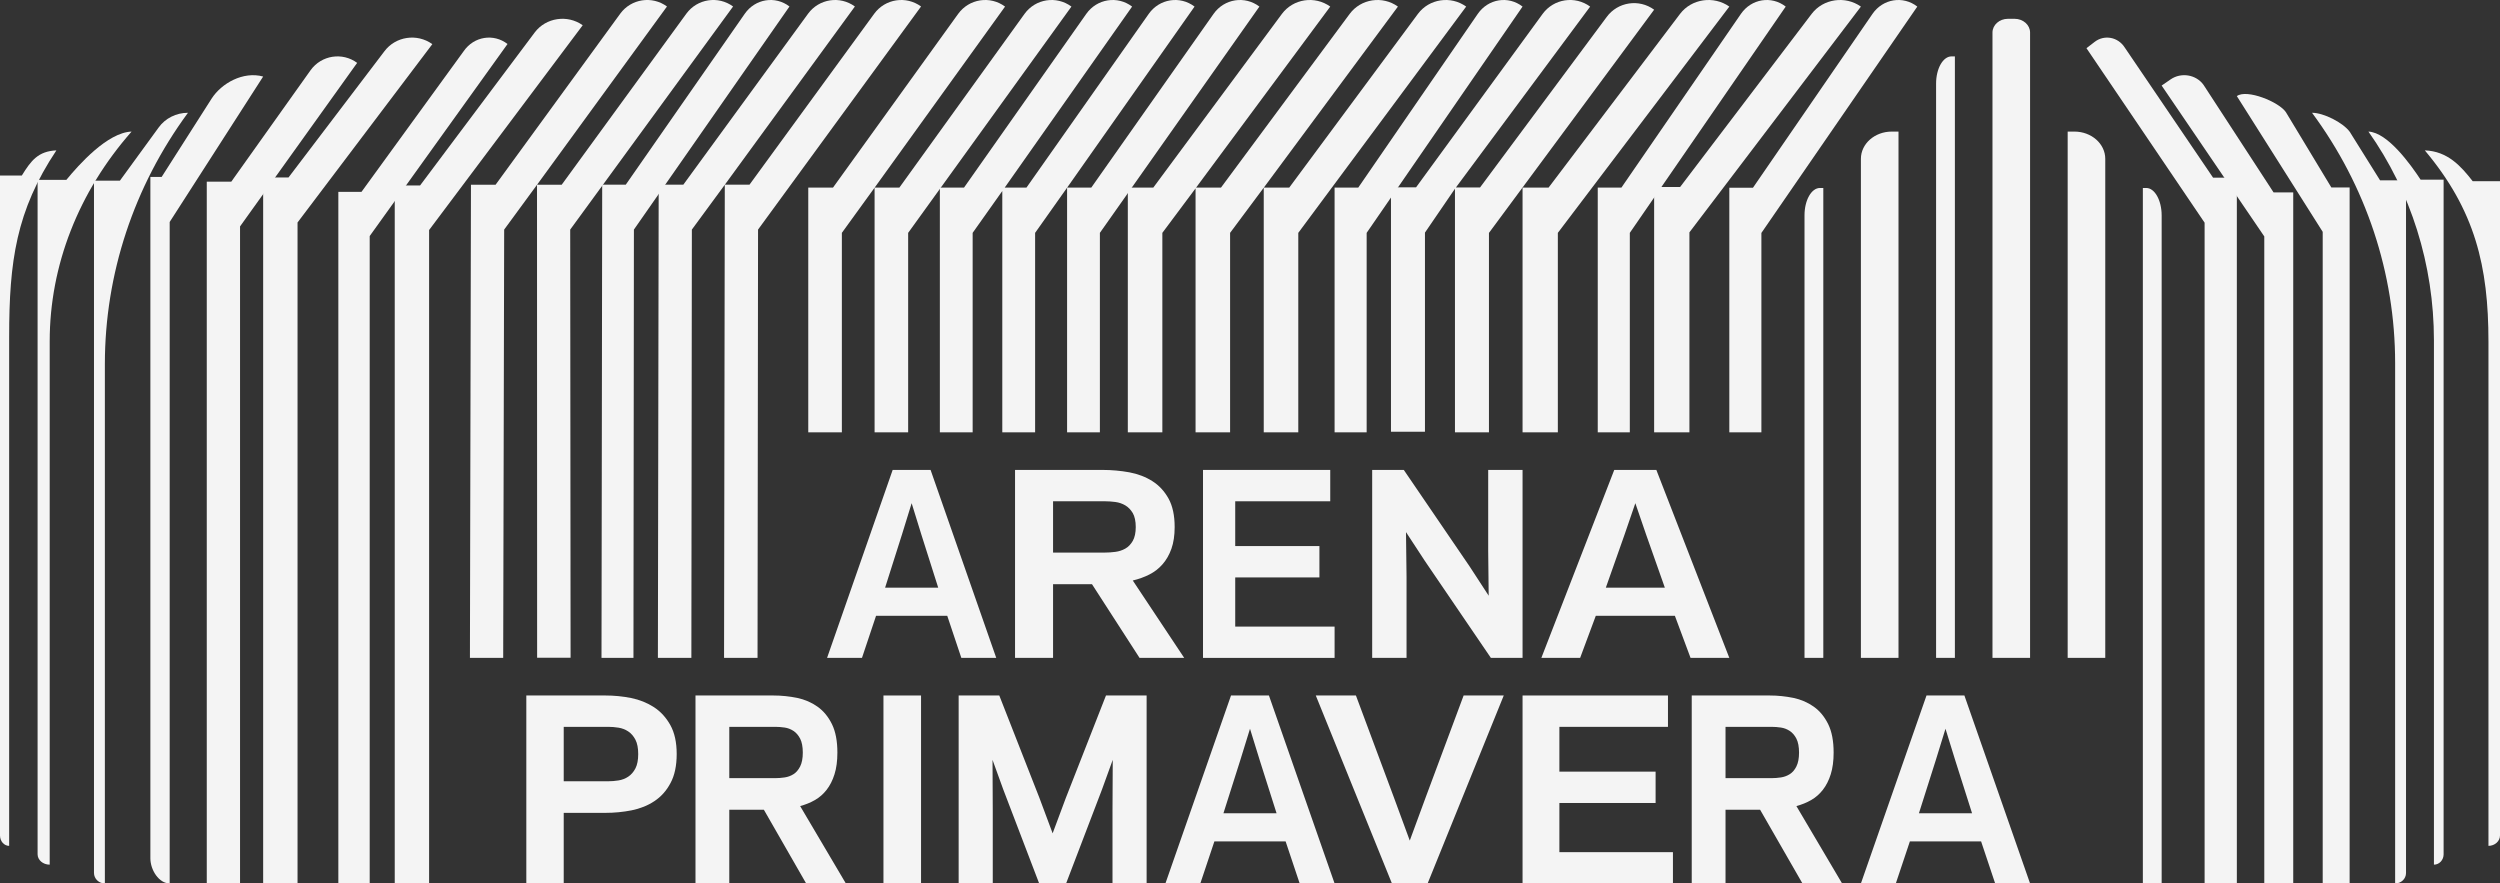 <?xml version="1.0" encoding="UTF-8"?> <svg xmlns="http://www.w3.org/2000/svg" width="133" height="47" viewBox="0 0 133 47" fill="none"><rect x="0" y="0" width="133" height="47" fill="#333333" stroke="none"/><path d="M47.49 25H49.507L53 35H51.143L50.394 32.761H46.606L45.857 35H44L47.49 25ZM47.983 28.442L47.087 31.265H49.913L49.017 28.442L48.5 26.77L47.983 28.442Z" fill="#F4F4F4"></path><path d="M56.023 35H54V25H58.658C59.148 25 59.623 25.045 60.084 25.128C60.541 25.214 60.948 25.37 61.304 25.596C61.664 25.823 61.949 26.132 62.168 26.527C62.384 26.92 62.492 27.424 62.492 28.039C62.492 28.482 62.435 28.868 62.32 29.193C62.204 29.518 62.046 29.793 61.848 30.019C61.65 30.245 61.416 30.427 61.146 30.564C60.876 30.701 60.581 30.807 60.264 30.883L63 35H60.624L58.093 31.078H56.023V35ZM58.788 29.397C58.961 29.397 59.144 29.385 59.339 29.359C59.53 29.334 59.706 29.276 59.864 29.187C60.026 29.098 60.156 28.96 60.264 28.776C60.368 28.591 60.422 28.345 60.422 28.039C60.422 27.733 60.368 27.474 60.264 27.296C60.156 27.117 60.026 26.98 59.864 26.885C59.706 26.792 59.53 26.732 59.339 26.706C59.144 26.68 58.961 26.668 58.788 26.668H56.023V29.397H58.788Z" fill="#F4F4F4"></path><path d="M70.769 25V26.668H65.714V29.051H70.193V30.719H65.714V33.335H71V35H64V25H70.769Z" fill="#F4F4F4"></path><path d="M75.805 29.845L74.799 28.308L74.828 30.703V35H73V25H74.682L78.195 30.151L79.198 31.692L79.172 29.294V25H81V35H79.315L75.805 29.845Z" fill="#F4F4F4"></path><path d="M85.878 25H88.118L92 35H89.937L89.104 32.761H84.896L84.063 35H82L85.878 25ZM86.426 28.442L85.43 31.265H88.57L87.574 28.442L87 26.77L86.426 28.442Z" fill="#F4F4F4"></path><path d="M29.99 47H28V37H32.207C32.67 37 33.126 37.045 33.575 37.134C34.027 37.226 34.43 37.389 34.791 37.622C35.152 37.858 35.441 38.177 35.664 38.578C35.887 38.98 36 39.49 36 40.115C36 40.74 35.89 41.254 35.671 41.659C35.456 42.067 35.169 42.386 34.812 42.622C34.459 42.858 34.052 43.017 33.6 43.11C33.144 43.199 32.684 43.244 32.221 43.244H29.99V47ZM33.953 40.115C33.953 39.8 33.904 39.545 33.805 39.353C33.706 39.162 33.575 39.012 33.419 38.91C33.264 38.808 33.091 38.741 32.903 38.712C32.712 38.681 32.532 38.668 32.362 38.668H29.99V41.563H32.362C32.532 41.563 32.712 41.55 32.903 41.519C33.091 41.49 33.264 41.423 33.419 41.321C33.575 41.219 33.706 41.069 33.805 40.878C33.904 40.686 33.953 40.431 33.953 40.115Z" fill="#F4F4F4"></path><path d="M38.798 47H37V37H41.141C41.576 37 41.998 37.045 42.408 37.128C42.814 37.214 43.176 37.37 43.493 37.596C43.813 37.823 44.066 38.132 44.261 38.527C44.453 38.92 44.549 39.423 44.549 40.039C44.549 40.482 44.498 40.868 44.395 41.193C44.293 41.519 44.152 41.793 43.976 42.019C43.8 42.245 43.592 42.427 43.352 42.564C43.112 42.702 42.85 42.807 42.568 42.883L45 47H42.888L40.638 43.078H38.798V47ZM41.256 41.397C41.41 41.397 41.573 41.385 41.746 41.359C41.915 41.334 42.072 41.276 42.213 41.187C42.357 41.098 42.472 40.961 42.568 40.776C42.661 40.591 42.709 40.345 42.709 40.039C42.709 39.733 42.661 39.474 42.568 39.296C42.472 39.114 42.357 38.98 42.213 38.885C42.072 38.792 41.915 38.731 41.746 38.706C41.573 38.681 41.41 38.668 41.256 38.668H38.798V41.397H41.256Z" fill="#F4F4F4"></path><path d="M49 37H47V47H49V37Z" fill="#F4F4F4"></path><path d="M55.284 47L53.373 41.998L52.802 40.423L52.815 43.179V47H51V37H53.162L55.297 42.448L56 44.333L56.703 42.448L58.838 37H61V47H59.185V43.179L59.198 40.423L58.627 41.998L56.716 47H55.284Z" fill="#F4F4F4"></path><path d="M65.49 37H67.507L71 47H69.143L68.394 44.761H64.606L63.857 47H62L65.49 37ZM65.983 40.443L65.087 43.265H67.913L67.017 40.443L66.5 38.77L65.983 40.443Z" fill="#F4F4F4"></path><path d="M75 44.719L75.853 42.401L77.865 37H80L75.949 47H74.051L70 37H72.135L74.147 42.401L75 44.719Z" fill="#F4F4F4"></path><path d="M88.736 37V38.668H82.959V41.051H88.078V42.719H82.959V45.335H89V47H81V37H88.736Z" fill="#F4F4F4"></path><path d="M91.798 47H90V37H94.141C94.579 37 94.998 37.045 95.408 37.128C95.814 37.214 96.176 37.37 96.493 37.596C96.813 37.823 97.066 38.132 97.261 38.527C97.453 38.92 97.549 39.423 97.549 40.039C97.549 40.482 97.498 40.868 97.395 41.193C97.293 41.519 97.152 41.793 96.976 42.019C96.8 42.245 96.592 42.427 96.352 42.564C96.112 42.702 95.85 42.807 95.568 42.883L98 47H95.891L93.638 43.078H91.798V47ZM94.256 41.397C94.41 41.397 94.573 41.385 94.746 41.359C94.915 41.334 95.072 41.276 95.213 41.187C95.357 41.098 95.475 40.961 95.568 40.776C95.661 40.591 95.709 40.345 95.709 40.039C95.709 39.733 95.661 39.474 95.568 39.296C95.475 39.114 95.357 38.98 95.213 38.885C95.072 38.792 94.915 38.731 94.746 38.706C94.573 38.681 94.41 38.668 94.256 38.668H91.798V41.397H94.256Z" fill="#F4F4F4"></path><path d="M102.49 37H104.506L108 47H106.143L105.394 44.761H101.606L100.857 47H99L102.49 37ZM102.983 40.443L102.087 43.265H104.913L104.017 40.443L103.5 38.77L102.983 40.443Z" fill="#F4F4F4"></path><path d="M111 2.564L111.437 2.227C111.953 1.831 112.677 1.968 113.034 2.525L117.735 9.451H119V47H117.285V11.847L111 2.564Z" fill="#F4F4F4"></path><path d="M115 4.552L115.479 4.222C116.043 3.834 116.837 3.969 117.227 4.514L120.953 10.235H122V47H120.46V12.578L115 4.552Z" fill="#F4F4F4"></path><path d="M119 5.113C119.525 4.723 121.252 5.423 121.612 5.972L124.027 9.972H125V47H123.568V12.334L119 5.113Z" fill="#F4F4F4"></path><path d="M28.447 1.726L22.348 9.867H21V47H22.828V12.238L31 1.343C30.188 0.764 29.043 0.935 28.447 1.726Z" fill="#F4F4F4"></path><path d="M27 2.341C26.259 1.767 25.214 1.934 24.67 2.72L19.23 10.209H18V47H19.668V12.558L27 2.341Z" fill="#F4F4F4"></path><path d="M23 2.348C22.187 1.762 21.041 1.932 20.445 2.735L15.349 9.441H14V47H15.829V11.836L23 2.348Z" fill="#F4F4F4"></path><path d="M16.527 3.73L12.306 9.663H11V47H12.77V12.046L19 3.345C18.213 2.763 17.104 2.935 16.527 3.73Z" fill="#F4F4F4"></path><path d="M14 4.072C12.94 3.777 11.779 4.43 11.254 5.252L8.6 9.413H8V45.662C8 46.289 8.46 47 9.027 47V11.809L14 4.072Z" fill="#F4F4F4"></path><path d="M10 6C9.376 6 8.793 6.292 8.439 6.784L6.38 9.61H5V46.439C5 46.748 5.259 47 5.579 47V19.368C5.579 14.578 7.123 9.909 10 6Z" fill="#F4F4F4"></path><path d="M126 7C127.027 7.045 128.252 8.761 128.776 9.557H130V45.45C130 45.754 129.77 46 129.485 46V18.098C129.485 14.091 128.261 10.194 126 7Z" fill="#F4F4F4"></path><path d="M129 8C130.217 8.045 130.925 8.841 131.546 9.639H133V44.447C133 44.751 132.724 45 132.386 45V18.171C132.386 14.169 131.679 11.191 129 8Z" fill="#F4F4F4"></path><path d="M7 7C5.716 7.046 4.186 8.77 3.53 9.57H2V45.447C2 45.753 2.288 46 2.644 46V18.155C2.644 14.128 4.174 10.211 7 7Z" fill="#F4F4F4"></path><path d="M3 8C2.029 8.046 1.656 8.537 1.16 9.34H0V44.447C0 44.753 0.218 45 0.487 45V17.924C0.487 13.897 0.862 11.21 3 8Z" fill="#F4F4F4"></path><path d="M123 6C123.624 6 124.65 6.526 125.007 7.012L126.62 9.594H128V46.445C128 46.752 127.741 47 127.421 47V19.31C127.421 14.54 125.877 9.891 123 6Z" fill="#F4F4F4"></path><path d="M39 0.345C38.209 -0.236 37.094 -0.067 36.514 0.727L29.882 9.828H28.572L35.483 0.345C34.692 -0.236 33.577 -0.067 32.997 0.727L26.365 9.828H25.055L25 35C25 35 25.788 34.997 26.77 34.997L26.822 12.214L28.569 9.831L28.575 34.99H30.355L30.335 12.214L39 0.345Z" fill="#F4F4F4"></path><path d="M42 0.345C41.245 -0.235 40.18 -0.067 39.625 0.727L33.291 9.825H32.037L32 35H33.7L33.724 12.214L42 0.345Z" fill="#F4F4F4"></path><path d="M88 0.516C87.197 -0.073 86.064 0.098 85.475 0.904L78.738 9.974H77.454L84.596 0.351C83.789 -0.241 82.659 -0.066 82.07 0.736L75.334 9.967H74V22.97H75.808V12.374L77.404 10.04V23H79.212V12.391L88 0.516Z" fill="#F4F4F4"></path><path d="M92 0.35C91.166 -0.239 89.99 -0.068 89.378 0.739L82.384 9.981H81V23H82.877V12.388L92 0.35Z" fill="#F4F4F4"></path><path d="M95 0.35C94.242 -0.239 93.173 -0.068 92.617 0.739L86.259 9.981H85V23H86.706V12.388L95 0.35Z" fill="#F4F4F4"></path><path d="M99 0.351C98.166 -0.24 96.99 -0.068 96.378 0.741L89.384 9.947H88V23H89.877V12.361L99 0.351Z" fill="#F4F4F4"></path><path d="M102 0.35C101.242 -0.239 100.173 -0.068 99.617 0.738L93.258 9.987H92V23H93.706V12.393L102 0.35Z" fill="#F4F4F4"></path><path d="M57 0.35C56.206 -0.239 55.087 -0.068 54.504 0.739L47.846 9.981H46.531L53.469 0.35C52.675 -0.239 51.556 -0.068 50.973 0.739L44.315 9.981H43V23H44.787V12.388L46.528 9.984V23H48.314V12.388L57 0.35Z" fill="#F4F4F4"></path><path d="M67 0.35C66.224 -0.239 65.13 -0.068 64.561 0.739L58.056 9.981H56.772L63.55 0.35C62.775 -0.239 61.681 -0.068 61.112 0.739L54.607 9.981H53.45L60.228 0.35C59.452 -0.239 58.358 -0.068 57.789 0.739L51.285 9.981H50V23H51.745V12.388L53.322 10.162V23H55.068V12.388L56.769 9.984V23H58.514V12.388L67 0.35Z" fill="#F4F4F4"></path><path d="M78 0.35C77.183 -0.239 76.032 -0.068 75.433 0.739L68.587 9.981H67.235L74.369 0.35C73.553 -0.239 72.402 -0.068 71.803 0.739L64.956 9.981H63.631L70.769 0.35C69.949 -0.239 68.801 -0.068 68.198 0.739L61.355 9.981H60V23H61.837V12.388L63.604 10.021V23H65.441V12.388L67.231 9.984V23H69.069V12.388L78 0.35Z" fill="#F4F4F4"></path><path d="M81 0.35C80.242 -0.239 79.173 -0.068 78.617 0.739L72.259 9.981H71V23H72.706V12.388L81 0.35Z" fill="#F4F4F4"></path><path d="M49 0.345C48.208 -0.235 47.092 -0.067 46.511 0.727L39.873 9.825H38.562L45.48 0.345C44.688 -0.235 43.572 -0.067 42.991 0.727L36.353 9.825H35.042L35 35H36.781L36.807 12.214L38.559 9.829L38.52 35H40.301L40.328 12.214L49 0.345Z" fill="#F4F4F4"></path><path d="M97 35H96V11.453C96 10.651 96.368 10 96.822 10H97V35Z" fill="#F4F4F4"></path><path d="M101 35H99V8.449C99 7.648 99.736 7 100.643 7H101V35Z" fill="#F4F4F4"></path><path d="M104 35H103V4.448C103 3.647 103.368 3 103.821 3H104V35Z" fill="#F4F4F4"></path><path d="M108 35H106V1.73C106 1.328 106.368 1 106.823 1H107.177C107.632 1 108 1.328 108 1.73V35Z" fill="#F4F4F4"></path><path d="M112 35H110V7H110.357C111.264 7 112 7.648 112 8.449V35Z" fill="#F4F4F4"></path><path d="M115 47H114V10H114.179C114.632 10 115 10.656 115 11.461V47Z" fill="#F4F4F4"></path></svg> 
